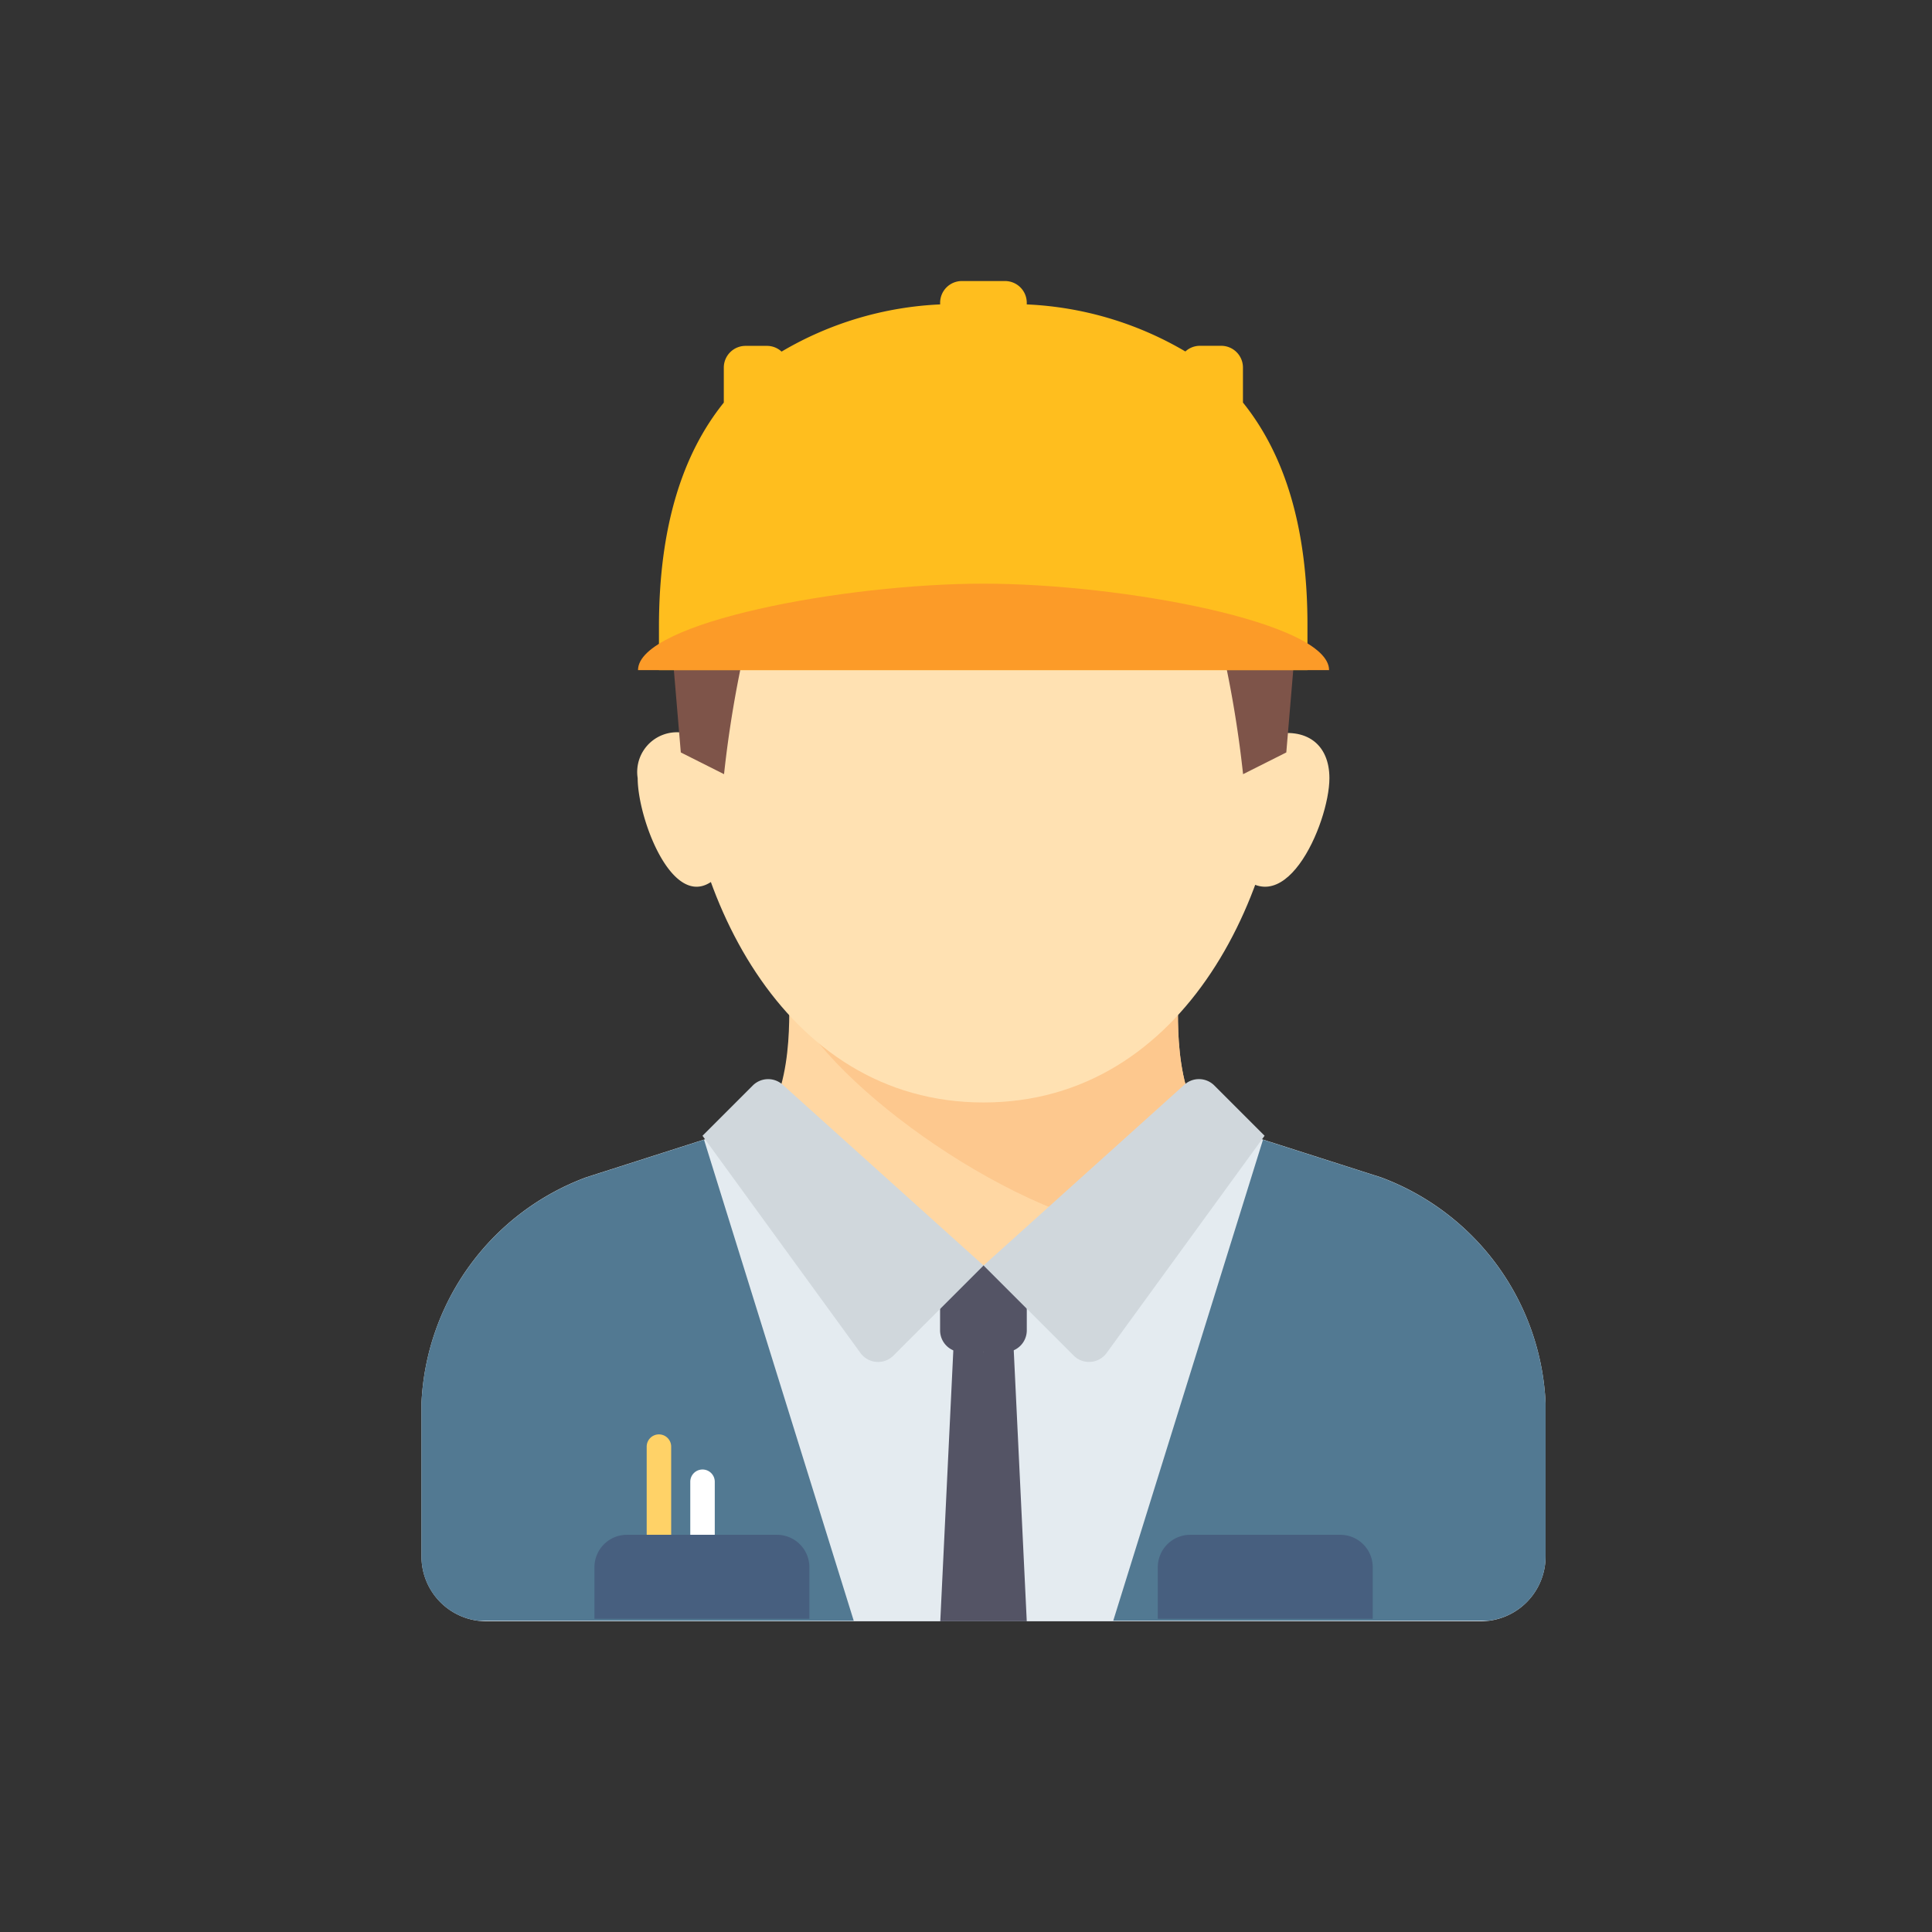 <svg xmlns="http://www.w3.org/2000/svg" width="80" height="80" viewBox="0 0 80 80">
  <rect x="0" y="0" width="80" height="80" fill="#333333" stroke="none"/>
  <g id="icon_1" data-name="icon 1" transform="translate(12869 -9209)">
    <circle id="Ellipse_2213" data-name="Ellipse 2213" cx="40" cy="40" r="40" transform="translate(-12869 9209)" fill="none"/>
    <g id="engineer" transform="translate(-12851.546 9220.637)">
      <g id="Group_12871" data-name="Group 12871" transform="translate(13.439 29.538)">
        <path id="Path_35067" data-name="Path 35067" d="M131.7,223.17c2-1.289,1.778-5.125,1.778-6.02h16.112c0,.9-.248,4.731,1.753,6.02l-9.809,10.987Z" transform="translate(-131.697 -217.15)" fill="#ffd7a3"/>
      </g>
      <g id="Group_12872" data-name="Group 12872" transform="translate(15.217 29.538)">
        <path id="Path_35068" data-name="Path 35068" d="M159.089,227l3.544-3.826c-2-1.289-1.753-5.125-1.753-6.02H144.767C145.923,220.474,153.569,226.176,159.089,227Z" transform="translate(-144.767 -217.15)" fill="#fdc88e"/>
      </g>
      <g id="Group_12873" data-name="Group 12873" transform="translate(10.741 8.056)">
        <path id="Path_35069" data-name="Path 35069" d="M136.929,69.068c0,7.168-4.128,16.112-12.531,16.112s-12.531-8.944-12.531-16.112,5.611-9.846,12.531-9.846S136.929,61.9,136.929,69.068Z" transform="translate(-111.866 -59.222)" fill="#ffe1b2"/>
      </g>
      <g id="Group_12874" data-name="Group 12874" transform="translate(8.951 18.715)">
        <path id="Path_35070" data-name="Path 35070" d="M100.926,137.667a1.645,1.645,0,0,0-2.221,1.79c0,1.865,1.8,6.434,3.7,3.58S100.926,137.667,100.926,137.667Z" transform="translate(-98.705 -137.586)" fill="#ffe1b2"/>
      </g>
      <g id="Group_12875" data-name="Group 12875" transform="translate(32.923 18.715)">
        <path id="Path_35071" data-name="Path 35071" d="M277.181,137.667c1.465-.336,2.424.382,2.424,1.79,0,1.865-1.97,6.434-4.04,3.58S277.181,137.667,277.181,137.667Z" transform="translate(-274.934 -137.586)" fill="#ffe1b2"/>
      </g>
      <g id="Group_12876" data-name="Group 12876" transform="translate(10.238 13.594)">
        <path id="Path_35072" data-name="Path 35072" d="M111.353,101.394a46.5,46.5,0,0,0-.9,5.371l-1.79-.9-.5-5.93Z" transform="translate(-108.164 -99.939)" fill="#7e5449"/>
      </g>
      <g id="Group_12877" data-name="Group 12877" transform="translate(33.119 13.594)">
        <path id="Path_35073" data-name="Path 35073" d="M276.373,101.394a46.5,46.5,0,0,1,.9,5.371l1.79-.9.5-5.93Z" transform="translate(-276.373 -99.939)" fill="#7e5449"/>
      </g>
      <g id="Group_12878" data-name="Group 12878" transform="translate(9.846)">
        <path id="Path_35074" data-name="Path 35074" d="M129.452,5.032V3.582a.9.9,0,0,0-.9-.9h-.892a.886.886,0,0,0-.592.235A14.163,14.163,0,0,0,120.5.968V.9a.9.9,0,0,0-.9-.9h-1.787a.9.9,0,0,0-.9.9V.968a14.152,14.152,0,0,0-6.566,1.954.887.887,0,0,0-.6-.237h-.892a.9.9,0,0,0-.9.9V5.034c-1.722,2.137-2.685,5.169-2.685,9.288v1.79h26.853v-1.79C132.137,10.179,131.163,7.157,129.452,5.032Z" transform="translate(-105.284)" fill="#ffbe1e"/>
      </g>
      <g id="Group_12879" data-name="Group 12879" transform="translate(8.965 12.531)">
        <path id="Path_35075" data-name="Path 35075" d="M113.118,92.124c-5.731,0-14.307,1.6-14.307,3.58h28.615C127.426,93.727,118.849,92.124,113.118,92.124Z" transform="translate(-98.811 -92.124)" fill="#fc9b28"/>
      </g>
      <g id="Group_12880" data-name="Group 12880" transform="translate(0 35.319)">
        <path id="Path_35076" data-name="Path 35076" d="M76.762,279.822a2.685,2.685,0,0,0,2.685-2.685v-6.357a10.475,10.475,0,0,0-6.82-9.343l-5.6-1.792c-3.013,2.3-7.319,5.446-10.853,5.446s-7.84-3.143-10.853-5.446l-5.6,1.792a10.475,10.475,0,0,0-6.82,9.343v6.357a2.685,2.685,0,0,0,2.685,2.685H76.762Z" transform="translate(-32.902 -259.644)" fill="#e4ebf0"/>
      </g>
      <g id="Group_12881" data-name="Group 12881" transform="translate(21.483 40.765)">
        <path id="Path_35077" data-name="Path 35077" d="M194.41,302.367a.9.9,0,0,1-.9.9h-1.79a.9.9,0,0,1-.9-.9v-1.79a.9.9,0,0,1,.9-.9h1.79a.9.9,0,0,1,.9.9Z" transform="translate(-190.83 -299.682)" fill="#545465"/>
      </g>
      <g id="Group_12882" data-name="Group 12882" transform="translate(11.636 33.048)">
        <path id="Path_35078" data-name="Path 35078" d="M130.082,250.664l-3.735,3.735a.9.9,0,0,1-1.357-.107l-6.545-9,2.085-2.085a.9.9,0,0,1,1.232-.032Z" transform="translate(-118.446 -242.947)" fill="#d0d7dc"/>
      </g>
      <g id="Group_12883" data-name="Group 12883" transform="translate(23.273 33.047)">
        <path id="Path_35079" data-name="Path 35079" d="M203.99,250.663l3.735,3.735a.9.9,0,0,0,1.357-.107l6.545-9-2.085-2.085a.9.9,0,0,0-1.232-.032Z" transform="translate(-203.99 -242.946)" fill="#d0d7dc"/>
      </g>
      <g id="Group_12884" data-name="Group 12884" transform="translate(21.482 43.842)">
        <path id="Path_35080" data-name="Path 35080" d="M193.849,322.3l-1.23.5-1.23-.5-.561,11.655h3.581Z" transform="translate(-190.829 -322.302)" fill="#545465"/>
      </g>
      <g id="Group_12885" data-name="Group 12885" transform="translate(0 35.557)">
        <path id="Path_35081" data-name="Path 35081" d="M44.6,261.392h0l-4.881,1.562A10.475,10.475,0,0,0,32.9,272.3v6.357a2.676,2.676,0,0,0,2.37,2.654H50.8Z" transform="translate(-32.902 -261.392)" fill="#527992"/>
      </g>
      <g id="Group_12886" data-name="Group 12886" transform="translate(28.643 35.557)">
        <path id="Path_35082" data-name="Path 35082" d="M249.673,261.392h0l4.881,1.562a10.475,10.475,0,0,1,6.82,9.343v6.357a2.676,2.676,0,0,1-2.37,2.654H243.472Z" transform="translate(-243.472 -261.392)" fill="#527992"/>
      </g>
      <g id="Group_12887" data-name="Group 12887" transform="translate(30.488 51.916)">
        <path id="Path_35083" data-name="Path 35083" d="M264.588,381.659h-6.211A1.343,1.343,0,0,0,257.034,383v2.137h8.9V383A1.343,1.343,0,0,0,264.588,381.659Z" transform="translate(-257.034 -381.659)" fill="#475f7f"/>
      </g>
      <g id="Group_12888" data-name="Group 12888" transform="translate(9.324 47.758)">
        <path id="Path_35084" data-name="Path 35084" d="M101.954,351.087a.507.507,0,0,0-.507.507v3.652h1.014v-3.652A.507.507,0,0,0,101.954,351.087Z" transform="translate(-101.447 -351.087)" fill="#ffd267"/>
      </g>
      <g id="Group_12889" data-name="Group 12889" transform="translate(11.129 49.212)">
        <path id="Path_35085" data-name="Path 35085" d="M115.226,361.78a.507.507,0,0,0-.507.507v3.651h1.014v-3.651A.507.507,0,0,0,115.226,361.78Z" transform="translate(-114.719 -361.78)" fill="#fff"/>
      </g>
      <g id="Group_12890" data-name="Group 12890" transform="translate(7.161 51.916)">
        <path id="Path_35086" data-name="Path 35086" d="M93.1,381.659H86.888A1.343,1.343,0,0,0,85.545,383v2.137h8.9V383A1.343,1.343,0,0,0,93.1,381.659Z" transform="translate(-85.545 -381.659)" fill="#475f7f"/>
      </g>
    </g>
  </g>
</svg>
